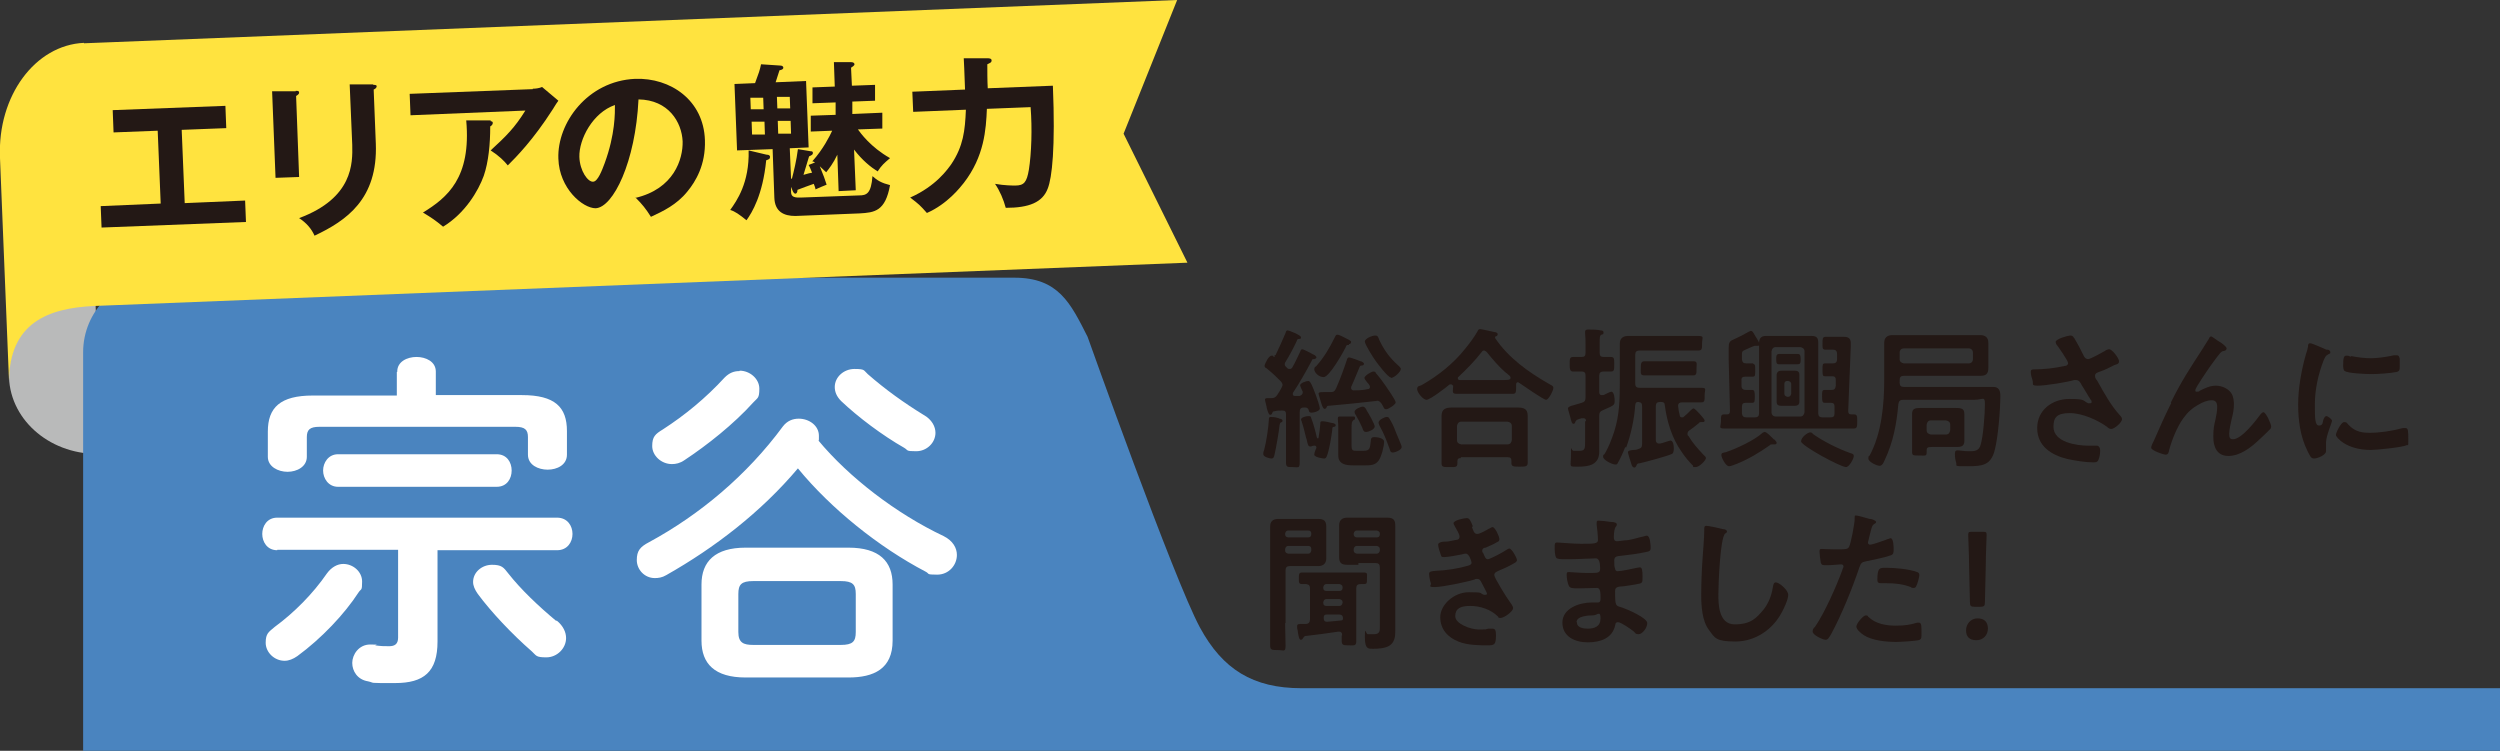 <svg xmlns="http://www.w3.org/2000/svg" id="_&#x30EC;&#x30A4;&#x30E4;&#x30FC;_1" viewBox="0 0 583.4 175.2"><rect x="0" y="0" width="583.4" height="175.2" fill="#333333" stroke="none"/><defs><style>      .st0 {        fill: #2ca3da;      }      .st1 {        fill: #231815;      }      .st2 {        fill: #fff;      }      .st3 {        fill: #4a84bf;      }      .st4 {        fill: #b9baba;      }      .st5 {        fill: #e56a8a;      }      .st6 {        fill: #ffe33f;      }      .st7 {        fill: #e67751;      }      .st8 {        display: none;      }    </style></defs><g class="st8"><rect class="st5" x="-120.3" y="-385.1" width="141.3" height="141.3"></rect><rect class="st5" x="33.8" y="-385.1" width="141.3" height="141.3"></rect><path class="st6" d="M-82-315.1c-.6,0-.8.5-.8,1.1v32.3c0,5.6.4,11,.4,16.6s-1.2,3.6-6.1,3.6-6-.1-6-3.5c0-5.6.4-11.1.4-16.7v-25.9c0-.2-.2-.6-.5-.6s-.4.1-.5.4c-1.7,5.1-4.1,11.9-6.5,16.5-.5,1-1.4,2.5-2.6,2.5-2,0-6-5.8-6-7.9s.2-1.5.7-2.3c5.7-9.7,10.5-23.6,13.1-34.7v-.7c0-1.8-1.2-2.3-2.6-2.4-2,0-4,.2-6,.2s-2.3-1.9-2.3-5.8v-2.2c0-2.4.2-3.6,2.3-3.6s4.7.4,7.4.2c2.4,0,3.1-1,3.4-3.4v-6.1c0-3.5,0-6.9-.5-10v-1.3c0-1.3,1-1.6,2-1.6,1.6,0,8.3.6,10.2.8.8,0,2.6,0,2.6,1.5s-.8,1.2-1.6,1.7c-1.2.8-1.3,3.1-1.3,7.1v7.9c0,2.4,1,3.3,3.4,3.4,2,0,4.7-.2,6.5-.2s2.3,1.7,2.3,4.4.5,1.5,1.4,1.5.6,0,.8-.2c9.9-7.1,19.5-16.3,26.1-26.7.5-.7.8-1.3,1.8-1.3s3.7.8,8.6,2.7c3,1.1,3.6,1.6,3.6,2.4s-.6,1-1.2,1.2c-.2,0-.5.4-.5.7v.6c6.5,7.7,18.6,17.5,27.1,23.2,1.3.8,2.9,1.7,2.9,2.9,0,2.2-3.5,5.4-5.1,6.7-1.3.8-1.7,1.7-1.7,3.1v19.4c0,3.9-2.5,4.4-5.7,4.4s-6-.1-9.1-.1h-31.3c-3,0-6,.1-9,.1s-5.9-.5-5.9-4.4.2-3.6.2-5.7v-8.1c0-6.1,0-7.1-2.5-8.2-2.2-1-4.8-3.5-5.7-5.7-.2-.6-.5-1.1-1.2-1.2h-2.5c-2.2,0-3.2.8-3.4,3.1,0,1,.2,1.3.6,2.2,3.5,5.8,7.7,11.3,12.2,16.2.6.7,1.1,1.3,1.1,2.3s-2.4,9-4.6,9-6.7-8.7-7.8-10.5c0-.2-.4-.5-.7-.5v-.3h0ZM-24.5-266.2h-25.3c-.6,0-1.8,0-1.8,1.7,0,2.5-1,2.7-5.9,2.7s-5.7,0-5.7-2.5.2-5.6.2-8.5v-21.8c0-4,2.6-4.8,6.1-4.8s5.5.2,8.4.2h22.9c2.8,0,5.5-.2,8.3-.2s6.1.7,6.1,4.7v21.9c0,2.9.2,5.7.2,8.5s-1.4,2.5-5.9,2.5-5.5-.1-5.6-2.7c0-1.6-1-1.7-1.8-1.7h-.2,0ZM-23.9-336.1h-26.6c-2.7,0-2.2-1-2.2-2.7s-.4-.7-.8-.7h-.6c-2.3,2.1-4.6,3.9-6.8,5.8-.2.2-.5.5-.5.8,0,.7.5,1,1.1,1.1H-14.2c.6,0,1.2-.4,1.2-1.1s-.2-.6-.5-.8l-6.8-5.4s-.2-.2-.5-.2c-.5,0-.7.4-.8.8,0,1.6-.5,2.3-2.2,2.3h0ZM-40.6-320.5c-.2-2.1-1.3-3.3-3.4-3.3h-10.1c-2,0-3.1,1.2-3.4,3.3v5.9c.2,2.1,1.3,3.1,3.4,3.4h10.1c2-.2,3.1-1.3,3.4-3.4v-5.9ZM-48.8-312.2c-.8,0-1.2-.5-1.6-1.2-.6-1.1-2.5-4.5-3.2-5.6-.2-.4-.6-.8-.6-1.3,0-1.3,4.3-2.9,5.3-2.9,1.6,0,5.4,7,5.4,8,0,1.5-4.1,3-5.3,3ZM-24.8-286.1c1.3-.1,2.2-1,2.3-2.3v-.6c0-1.3-1-2.2-2.3-2.3h-24.8c-1.4,0-2.2,1-2.3,2.3v.6c0,1.3.8,2.3,2.3,2.3h24.8ZM-51.8-276.2c0,1.3.8,2.3,2.3,2.3h24.8c1.3-.1,2.2-1,2.3-2.3v-.7c0-1.5-1-2.3-2.3-2.4h-24.8c-1.4,0-2.3,1-2.3,2.4v.7ZM-46.8-346.4c-.2.4-.4.7-.4,1.2,0,.8.6,1.1,1.3,1.2h16.9c.6,0,1.3-.5,1.3-1.2s-.2-.7-.5-1.1c-2.5-2.5-4.9-5.1-7.2-7.9-.5-.6-1.2-1.1-2-1.1s-1.4.5-2,1.1c-2.4,2.7-4.8,5.2-7.4,7.7h0ZM-33.9-314.6c.2,2.1,1.2,3.1,3.4,3.4h10.1c2-.2,3.2-1.3,3.2-3.4v-5.9c0-2.1-1.2-3.3-3.2-3.3h-10.1c-2.2,0-3.1,1.2-3.4,3.3v5.9ZM-20.5-317.7c-.8.1-1.4,1-2.3,2.5-.5,1-1.6,3.4-2.6,3.4s-5.6-1.6-5.6-3.1.4-.7.6-1.1c1-1.6,1.7-3,2.5-4.7.7-1.6,1-2.2,1.7-2.2,1.1,0,7.2,3,7.2,4.2s-1.1.8-1.4,1h-.1Z"></path><path class="st6" d="M95.1-284.8c2.4,0,3.4-1.1,3.4-3.4v-68c0-3.1-.2-6.4-.5-9.1v-1.2c0-1.5,1.1-1.7,2.3-1.7s9.8.8,11.5,1.1c1,0,2.2.4,2.2,1.6s-.6,1.1-1.6,1.8c-1.2,1-1.3,3.4-1.3,6.9v68.6c0,2.3,1,3.4,3.4,3.4h20.6c2.4,0,3.4-1.1,3.4-3.4v-47c0-3,0-6.2-.4-8.5-.1-.4-.1-.8-.1-1.2,0-1.5,1-1.7,2.2-1.7s9.8.8,11.3,1.1c.8,0,2,.4,2,1.6s-.5,1.1-1.4,1.8c-1.2,1-1.3,3.5-1.3,7.1v49.3c0,5.8.2,11.5.2,17.2s-1.2,4.1-6.3,4.1-6.4-.1-6.4-4.2v-1.2c0-2.3-1.1-3.3-3.4-3.3h-60c-2.2,0-3.2,1-3.2,3.3,0,4.7-.4,5.1-6.5,5.1s-6.6-.2-6.6-4c0-5.6.4-11.3.4-16.8v-49.3c0-3.1-.2-6.4-.5-9.1v-1.2c0-1.5,1.1-1.7,2.3-1.7s9.8.8,11.4,1.1c1,0,2.2.4,2.2,1.6s-.7,1.1-1.6,1.8c-1.2,1-1.3,3.7-1.3,7.6v46.5c0,2.3,1,3.4,3.4,3.4h20.7-.5Z"></path></g><g class="st8"><path class="st1" d="M211.5-311.1c0-.4-.2-.9-.8-.9s-.4,0-.4,0c-1.4.4-1.6.5-1.9,1.2,0,.3-.3.5-.5.5-.4,0-.6-.6-1-2.1-.2-.6-.6-2.1-.6-2.5s.6-.6,1.1-.7c.9-.2,2.2-.6,3.1-.9.9-.3,1.1-.7,1.1-1.6v-6.3c0-.8-.3-1.3-1.2-1.3h-2.5c-.8,0-1-.6-1-2.1s0-2.1,1-2.1h2.5c.9,0,1.2-.4,1.2-1.3v-2.3c0-1.2,0-2.2-.1-3.4v-.5c0-.5.4-.6.8-.6s3,.2,3.6.2,1,0,1,.6-.3.5-.6.7c-.4.3-.5,1-.5,2.5v2.9c0,.8.3,1.2,1.2,1.3h2.1c1,0,1,.5,1,2.1s0,2.1-1,2.1h-2.1c-.8,0-1.2.4-1.2,1.3v4.7c0,.2,0,.9.7.9s.3,0,.4-.1c.4-.2,2-1,2.3-1,.9,0,1,2,1,2.6,0,1.4-.2,1.4-3.4,2.8-.9.4-1.1.8-1.1,1.7v10.5c0,3.8-2.9,4.5-6,4.5s-2.3.2-2.3-3.3,0-1.3.8-1.3h1.7c1.7,0,1.6-.7,1.6-2.7v-6.1h0ZM223.1-303.6c-.5,1.3-1.5,3.7-2.3,4.9-.1.3-.3.4-.6.4-1.1,0-3.6-1.3-3.6-2.2s.2-.5.4-.8c1.3-2,2.2-4.4,2.9-6.7,1.5-4.8,1.7-9.4,1.7-14.4v-11.5c0-1.4.8-2.2,2.4-2.2h20.6c1.8,0,1.1.4,1.1,2.2s0,2.1-1.1,2.1h-17.3c-.9,0-1.3.4-1.3,1.3v8.4c0,.8.4,1.3,1.3,1.3h13c1.7,0,3.4-.1,5.1-.1s1.1.5,1.1,2.2,0,2.1-1.1,2.1h-5.6c-.6,0-1.2.3-1.2,1v.2c.1.9.3,1.8.5,2.8,0,.3.3.5.7.5s.4,0,.6-.2c.8-.7,1.4-1.3,2.2-2,.2-.1.4-.4.6-.4.5,0,3.3,3.1,3.3,3.6s-.2.4-.5.4h-.7c-.2,0-.4.1-.5.2-.8.7-2,1.6-2.8,2.2-.4.3-.7.5-.7,1s0,.4.2.7c1.2,2.1,2.8,3.8,4.5,5.6.3.3.7.6.7,1.1s-1.9,2.7-3.1,2.7-.6-.2-.8-.4c-1.1-1.1-2.5-2.8-3.4-4.2-2.7-4-4.3-8.8-4.9-13.6,0-.8-.4-1-1.1-1h-.2c-.8,0-1.3.4-1.3,1.3v10c0,.5.2,1,.8,1s.2,0,.4,0c.4,0,2.8-.9,3-.9.9,0,1,1.6,1,2.2s0,1.5-.5,1.8c-1.1.6-7.8,2.4-9.5,2.8-.7.2-.9.3-1,.6-.2.4-.4.7-.7.7-.5,0-.7-.5-.8-1-.1-.4-1.1-3.1-1.1-3.4,0-.5.4-.6,1.5-.8.4,0,.9-.2,1.6-.3.9-.3,1.2-.6,1.2-1.5v-11.1c0-.8-.3-1.2-1.2-1.3-.6,0-.8.3-.9.8-.3,4.1-1.2,8.8-2.6,12.6v-.7h0ZM232.9-324.6h-4.2c-1.4,0-1.1-.6-1.1-2s0-2.1,1.1-2.1h14.3c1.4,0,1.1.6,1.1,2.1s0,2-1.1,2h-10.1Z"></path><path class="st1" d="M260.4-328c.8,0,.8.4.8,1.9s0,1.8-.8,1.8h-2.1c-.8,0-1.2.3-1.2,1.2v1.6c0,.8.4,1.1,1.3,1.2h1.9c.6,0,.8.4.8,1.9s0,1.8-.8,1.8h-1.8c-.8,0-1.1.3-1.2,1.1v2.1c.1.8.5,1.2,1.3,1.2h2.5c.8,0,1.3-.4,1.3-1.2v-20.8c0-1.2.4-2,1.9-2h13.6c1.5,0,1.9.6,1.9,2.1v20.7c0,.9.4,1.2,1.3,1.2h2.3c.8,0,1.3-.3,1.3-1.2v-2c0-.8-.3-1.1-1.1-1.1h-1.9c-.6,0-.8-.4-.8-1.8s0-1.8.8-1.8h2.1c.8,0,1.2-.4,1.2-1.2v-1.6c0-.8-.3-1.1-1.1-1.2h-2.2c-.8,0-.8-.4-.8-1.8s0-1.8.8-1.8h2.3c.9,0,1.2-.4,1.3-1.2v-1.3c0-.9-.2-1.5-1.3-1.5h-2.2c-1,0-.9-.6-.9-1.8s0-1.8.9-1.8h5.4c1.4,0,2.2.4,2.2,1.9s0,.5,0,.8l-.7,19.1c0,.7.3,1,1,1h.6c1.1,0,1,.4,1,2.1s0,2.1-1,2.1h-38c-1.8,0-1-.5-1-2.1s0-2.1,1-2.1h.7c.7,0,.9-.3.9-1l-.4-15.3v-3.2c0-1.8.3-2.1,1.5-2.6,1.7-.8,2.9-1.3,4.5-2.3.2,0,.4-.2.7-.2s.6.4,1.3,1.5c0,0,.1.2.2.4.4.6,1.1,1.7,1.1,2s-.2.5-.4.5h-.9c-.3,0-2.8,1.2-3.3,1.4-.5.3-.5.6-.5,1.2v1.5c.1.8.4,1.1,1.2,1.2h2.2l-.7-.4v-.2h0ZM266.9-305.7c.3.2.8.7.8,1s-.1.4-.5.4-.1,0-.2,0h-.4c-.3,0-.6.1-.8.3-3,2.1-6.2,4.1-9.6,5.4-.6.2-1.8.8-2.4.8-1,0-2.3-2.5-2.3-3.3s.5-.6,1.4-.8c3-1,8.4-3.5,10.7-5.7.1-.1.4-.3.6-.3.4,0,1.4.9,2.1,1.7s.5.5.7.6h-.1ZM267.3-332.8c-.8,0-1.2.4-1.3,1.3v18c0,.8.5,1.2,1.3,1.2h7.2c.8,0,1.2-.4,1.3-1.2v-18c0-.8-.4-1.2-1.3-1.3h-7.2ZM270.3-327.8h-2c-.7,0-.8-.6-.8-1.6s0-1.6.9-1.6h5.4c.7,0,.9.5.9,1.6s0,1.6-.9,1.6h-3.5ZM274.3-318.5v1.8c0,.9-.6,1.2-1.4,1.2h-3.9c-.8,0-1.4-.2-1.4-1.2v-8c0-.9.6-1.2,1.4-1.2h3.9c.8,0,1.4.3,1.4,1.2v6.2h0ZM269.9-319.2c0,.5.4.8.8.9h.3c.5,0,.8-.4.9-.9v-2.9c0-.5-.4-.8-.9-.9h-.3c-.5,0-.8.3-.8.9v2.9ZM278.3-307.3c3.1,2.2,7.3,4.3,10.9,5.5.9.3,1.2.4,1.2.8,0,.9-1.4,3.3-2.3,3.3-1.7,0-13.3-6.3-13.3-7.6s2-2.6,2.6-2.6.7.3.9.5h0Z"></path><path class="st1" d="M304.9-317.3c-.9,0-1.3.4-1.3,1.3-.5,5.9-1.6,11.3-4.1,16.6-.4.9-.8,1.6-1.5,1.6s-3.3-1.1-3.3-2.1.2-.6.4-.8c3.5-6.6,4.2-15,4.2-22.3v-10.9c0-1.4.7-2.3,2.4-2.3h25.9c1.3,0,2.5.4,2.5,2.2v7.6c0,1.8-.8,2.3-2.5,2.3h-22.5c-.8,0-1.2.4-1.2,1.3v.8c0,.8.4,1.3,1.2,1.3h26.4c1.3,0,2.1.9,2.1,2.5,0,4.2-.6,12.1-1.6,16-1.2,4.6-3.7,4.7-7.9,4.7s-3.2-.2-3.4-1c-.3-.8-.4-1.7-.4-2.5s0-1.3.8-1.3,1.9.3,3.3.3,2.9,0,3.4-1.8c.8-2.4,1.2-9.2,1.2-11.8s-.4-1.3-3.2-1.3h-20.8v-.4h-.1ZM324.1-328.1c.8,0,1.2-.4,1.2-1.3v-1.9c0-.8-.4-1.2-1.2-1.2h-19.1c-.8,0-1.2.4-1.2,1.2v1.9c0,.8.4,1.2,1.2,1.3h19.1ZM322.8-307.5v2.2c0,1.4-.7,1.8-2.1,1.8h-7.4c-1.6,0-1.7.3-1.7,1.5s-.3,1.1-2.1,1.1-2.1,0-2.1-1.1v-11c0-1.5.7-1.8,2.5-1.8h10.4c1.8,0,2.5.3,2.5,1.8v5.6h0ZM311.8-308.4c0,.8.5,1.2,1.3,1.3h4.4c.8,0,1.2-.4,1.3-1.3v-1.7c0-.8-.5-1.2-1.3-1.3h-4.4c-.8,0-1.2.5-1.3,1.3v1.7Z"></path><path class="st1" d="M355.3-335.5c1,1.7,1.8,3.4,2.8,5.2.3.5.6.9,1.2.9s4-1.9,4.9-2.4c.3-.2.8-.5,1.2-.5.9,0,2.9,2.7,2.9,3.5s-.8.8-1.3,1.2c-1.6.8-2.5,1.3-4.1,1.9-.6.2-1.5.4-1.5,1.2s.4,1.2.8,1.7c1.9,3.4,3.9,7,6.5,9.8.3.3.7.8.7,1.3,0,1-2.2,3-3.2,3s-1.2-.6-1.7-.9c-2.2-1.5-6.7-3.8-10.6-3.8s-4.8,1.4-4.8,4c0,4.6,6.8,5.5,10.3,5.5s1.9,0,2.5,0c.9,0,1,.6,1,1.4s-.1,1.9-.4,2.7c-.2.6-.6.8-1.5.8-2.3,0-5.4-.4-7.7-1-4.6-1.2-8.8-3.8-8.8-9.1s4.4-8.5,9.4-8.5,3.8.5,5.6,1.3c.1,0,.3.1.5.1s.5-.1.5-.4-.2-.5-.3-.7c-1-1.5-1.7-2.7-2.6-4.3-.4-.7-.7-1.6-1.7-1.6s-.4,0-.6.1c-2.2.6-8.4,1.7-10.6,1.7s-1.2-.4-1.6-1.6c-.2-.7-.5-1.6-.5-2.4s.5-.8,1.1-.8c2.9,0,6.2-.4,8.9-1,.5,0,1.1-.3,1.1-.9s-2.8-4.7-3.3-5.4c-.1-.2-.3-.4-.3-.7,0-.9,3.7-1.8,4.3-1.8s.9.3,1.1.8l-.2-.3h0Z"></path><path class="st1" d="M383.7-316.6c3.3-6.6,5.4-9.7,9.3-15.8.7-1.1,1.3-2,1.8-3.1,0-.2.4-.7.7-.7s2.1,1.3,2.5,1.7c.4.3,2.1,1.4,2.1,1.9s-.4.7-.8.7-.8.2-1.2.6c-.9,1-2.1,2.6-2.8,3.7-.6.8-4.5,6.5-4.5,7.1s.2.4.4.4.6-.2.8-.3c1.5-.8,3-1.5,4.7-1.5s4,.9,4.7,2.6c.4.8.5,1.9.5,2.8,0,1.5-.3,2.9-.6,4.3-.3,1.2-.7,3.2-.7,4.4s.3,1.7,1.2,1.7c2.5,0,6.7-5.4,8.1-7.4.2-.3.5-.6.9-.6.8,0,2.3,3.5,2.3,4.2s-.3.7-.5,1c-1,1-2.1,2.1-3.1,3-2.5,2.2-5.5,4.7-9,4.7s-4.5-2.7-4.5-5.5.3-3.5.6-5.2c.2-1.2.5-2.4.5-3.6s-.4-2.1-1.7-2.1-2.8.6-3.8,1.3c-1.9,1-3.3,2.3-4.6,4.1-1.8,2.4-3.4,6.5-4.1,9.4-.1.6-.2,1.4-1,1.4s-4.3-1.3-4.3-2.1.8-1.9.8-2c1.7-3.8,3.3-7.5,5.1-11.2h.2Z"></path><path class="st1" d="M429.7-332.1c.4,0,.9.3.9.8s-.2.3-.6.6c-.8.4-.9.8-1.4,1.9-1.6,4-2.5,8.4-2.5,12.7s.2,6.3,1.2,6.3,1-1.3,1.2-1.7c.3-.6.5-1.1.9-1.1s1.6.9,1.6,1.4-1.8,4.5-1.8,6.5,0,1.5.2,1.9v.7c0,1.1-2.5,2.2-3.5,2.2s-1.3-1-1.9-2.2c-2.1-4.2-2.7-9-2.7-13.7s.9-9.8,2.3-14.8c.2-.8.4-1.5.6-2.2,0-.4.2-1,.7-1s4.1,1.6,4.7,1.9v-.2h0ZM435.2-310.8c1.9,2.4,3.8,3.1,6.8,3.1s6.6-.5,9.8-1.4c.2,0,.7-.2.9-.2.7,0,.8,1.1.8,3.3s0,1.3-.5,1.7c-1.3.7-8.8,1.3-10.6,1.3-7.2,0-10.2-3.8-10.2-4.5s1.6-3.8,2.4-3.8.4.2.6.4h0ZM436.8-330.3c1.8.4,4,.7,5.9.7s4.6-.4,6.8-.9h.8c.6,0,.8.5.9,1.1,0,.8.2,1.6.2,2.4s0,1.3-.9,1.5c-1.8.4-5.6.6-7.5.6s-6.9-.3-7.8-.9c-.5-.3-.4-1.3-.4-1.7,0-2.1.2-2.8.9-2.8s.8,0,1.2.2h0v-.2h-.1Z"></path><path class="st1" d="M212.3-251.6c0,2.2.1,4.4.1,6.6s-.5,1.4-2.3,1.4-2.3,0-2.3-1.4v-35c0-1.4.7-2.3,2.4-2.3h11.7c1.7,0,2.4.5,2.4,2.2v9.2c0,1.4-.7,2.2-2.4,2.2h-8.4c-.9,0-1.3.4-1.3,1.3v15.9h.1ZM213.1-278.9c-.5,0-.8.4-.9.9v.3c0,.5.4.9.9.9h5.9c.5,0,.8-.3.8-.9v-.3c0-.5-.3-.9-.8-.9h-5.9ZM212.3-272.9c0,.5.4.8.9.8h5.9c.5,0,.8-.4.8-.8v-.4c0-.5-.3-.9-.8-.9h-5.9c-.5,0-.8.4-.9.9v.4ZM229.1-248.1c0-.6-.3-1-.9-1s-.1,0-.2,0c-3.2.4-6.3.8-9.5,1.3-.5,0-.6.2-.9.6-.1.2-.4.4-.6.4-.5,0-.6-.6-.9-2.1,0-.4-.2-.8-.3-1.3v-.7c0-.6.4-.6,1.7-.6h.9c.9,0,1.2-.4,1.2-1.3v-9.1c0-.8-.3-1.2-1.2-1.2h-1.1c-1.1,0-1.1-.4-1.1-1.7s0-1.7,1.1-1.7h18.1c1.3,0,1.1.4,1.1,1.7s0,1.7-1.1,1.7-.6,0-.9,0c-.9,0-1.2.4-1.2,1.2v15.6c0,1.5-.6,1.2-2.1,1.2s-2.1,0-2.1-1.3v-1.7h0ZM224.4-263.2c-.5,0-.8.4-.9.9v.2c0,.5.3.9.9.9h3.9c.5,0,.8-.3.8-.9v-.2c0-.5-.4-.8-.8-.9h-3.9ZM224.4-258.7c-.5,0-.8.4-.9.9v.3c0,.5.3.8.9.8h3.9c.5,0,.8-.4.8-.8v-.3c0-.5-.4-.8-.8-.9h-3.9ZM224.6-254.1c-.8,0-1.1.3-1.1,1.1h0c0,.8.3,1.1,1,1.1,1.3-.1,2.6-.2,4-.4.4,0,.6-.2.7-.7,0-.9-.4-1.2-1.3-1.2h-3.3,0ZM233.9-268.7h-3.4c-1.7,0-2.4-.5-2.4-2.2v-9.2c0-1.4.7-2.2,2.4-2.2h11.7c1.7,0,2.4.5,2.4,2.3v31.4c0,1.3-.1,3.2-1.7,4.1-1.2.7-3.3.8-4.7.8s-2.5.3-2.5-3.3.2-.9.9-.9h1.8c1.9,0,1.8-1.1,1.8-2.3v-17.5c0-.9-.4-1.3-1.3-1.3h-5v.3h0ZM233.4-278.9c-.5,0-.8.4-.9.9v.3c0,.5.4.9.9.9h6c.5,0,.8-.3.8-.9v-.3c0-.5-.4-.8-.8-.9h-6ZM232.5-272.9c0,.5.4.8.9.8h6c.5,0,.8-.4.8-.8v-.4c0-.5-.4-.8-.8-.9h-6c-.5,0-.8.4-.9.9v.4Z"></path><path class="st1" d="M267.4-280c.4,1,.6,2,1.5,2s2.8-1.2,3.4-1.5c.3-.1.8-.4,1.1-.4.8,0,2,2.7,2,3.5s-.5.8-.9,1.1c-1,.6-2.1,1-3.2,1.5-.4.2-1,.3-1,.9s.1.5.2.7c.5,1.3.8,1.8,1.3,1.8.9,0,4.4-2,5.3-2.6.3-.2.8-.5,1.1-.5.8,0,2.3,2.8,2.3,3.4s-1,1.1-1.9,1.6c-1.2.6-2.4,1.1-3.6,1.6-.5.2-1.3.4-1.3,1.2s3.7,6.7,4.5,7.8c.4.5,1.1,1.3,1.1,1.9,0,1-2.6,2.9-3.6,2.9s-.5-.1-.7-.4c-2.1-2.1-5.3-3.2-8.2-3.2s-4.4.7-4.4,3,4.6,3.9,7,3.9,1.8,0,2.7-.2h1.3c.9,0,1.1.8,1.1,2.1,0,2.8-.4,2.9-2.5,2.9s-5.9,0-8.6-1.2c-3.1-1.2-5.4-3.7-5.4-7.2s4-7.3,8.5-7.3,2.9.3,4.4.8h.4c.2,0,.4-.2.4-.4s-1.4-2.8-1.7-3.3c-.3-.5-.5-1.1-1.2-1.1s-.4,0-.6.1c-2.3.7-9.6,2.2-11.9,2.2s-.9-.4-1.2-1.1c-.2-.7-.5-2-.5-2.7s.8-.8,2-.8c3.2-.2,6.4-.7,9.5-1.5.4-.1,1-.4,1-.9s-.8-2.6-1.7-2.6-1.1.2-1.4.3c-1.1.2-4,.8-5.1.8s-.8-.3-1-.8c-.3-.6-.8-2.2-.8-2.9s1.2-.9,1.8-.9c1.5,0,2.1-.2,3.4-.4.6,0,1.2-.3,1.2-1s-1-2.3-1.3-2.7c-.2-.3-.5-.9-.5-1.2,0-.9,3.1-1.6,3.9-1.6s1.2.7,1.8,2.4h0Z"></path><path class="st1" d="M308.2-281.4c1.2.1,1.8.2,1.8.7,0,.9-.8,0-.9,3.7,0,.6.1,1.3.9,1.3s1.9-.3,2.2-.3c1.4-.2,3.5-.7,4.9-1,.4,0,1.3-.4,1.7-.4,1,0,1.1,2.9,1.1,3.7s-.4,1-1.3,1.2c-2.3.5-5.1.9-7.5,1.2-.9.1-2,0-2,1.3s0,1.8.2,2.4c0,.3.2.7.7.7,1.1,0,4.6-.8,5.7-1.1.3,0,.6-.2.9-.2.6,0,.8,1,.8,2.7s0,1.9-.9,2.1c-1.2.3-3.3.6-4.6.8-1.7.2-2.6.2-2.6,1.4,0,4.6.2,4.3,2.1,4.9,1.5.5,7.4,3,7.4,4.6s-1.5,3.3-2.5,3.3-1-.4-1.4-.7c-.8-.6-3.8-2.7-4.6-2.7s-.8.7-.9,1c-.9,3.8-4.5,5-8.1,5s-7.5-1.7-7.5-5.8,4.9-5.9,8.6-5.9,1.6,0,1.8,0c.8,0,.8-.8.8-1.3,0-1.4,0-3.1-1-3.1s-3.4.2-5.4.2-2.7,0-3-.8c-.4-.8-.6-2.3-.6-3.1s.1-.9.8-.9,3,.2,4.7.2h2c1.7,0,2.3-.1,2.3-1.1s0-3.1-1.2-3.1-5.1.2-7.6.2h-1.3c-1.2,0-2.3,0-2.6-.4-.4-.7-.5-2.5-.5-3.3s0-1.3.8-1.3,4.7.4,6.9.4c3.9,0,5,0,5-1.1s-.3-3.7-.4-4.5v-.7c0-.4.3-.5.7-.5.7,0,2.8.3,3.6.4h0ZM298.3-251.7c0,1.5,2,1.8,3.2,1.8,2.1,0,3.8-.6,3.8-3s-1.1-.8-2.1-.8-4.9.1-4.9,2.1h0Z"></path><path class="st1" d="M341.4-279.3c.3,0,.9.2.9.6s-.3.4-.5.7c-1.6,1.2-2,15.3-2,17.9s0,8.9,4.7,8.9,6.4-1.9,8.4-4.3c1.5-1.9,2.4-4.2,2.7-6.6.1-.7.2-1.5.9-1.5,1,0,3.7,2.3,3.7,3.6s-1.2,4.1-1.8,5.2c-2.7,5-7.8,8.5-13.6,8.5s-6-1.1-7.9-3.4c-2-2.7-2.2-7-2.2-10.3s.1-7.1.4-10.6c.1-2.1.5-6.3.5-8.2v-.5c0-.7,0-1.1.7-1.1s4.2.8,5,1.1h0Z"></path><path class="st1" d="M384.7-282.3c.4.1,1.7.4,1.7.9s-.3.4-.4.4c-.7.4-.7.6-1,1.6-.1.5-1.1,3.8-1.1,4,0,.4.3.7.7.7.8,0,4.3-1.3,5.2-1.7.3-.1.6-.2.9-.2.9,0,.9,2.7.9,3.4s0,1.4-.8,1.6c-2.2.7-5,1.3-7.3,1.7-1.3.3-1.4.5-1.8,1.7-2,6-5.3,14.2-8.3,19.7-.6,1.1-.9,1.7-1.6,1.7s-3.8-1.4-3.8-2.4.5-1.1.8-1.5c2.8-4,6.2-11.8,7.9-16.5,0-.3.4-.9.4-1.2s-.4-.7-.8-.7-2.6.2-4,.2-1.6,0-1.9-.8c-.2-.6-.4-2.6-.4-3.3s.1-.8.7-.8,2.3.2,4.2.2c2.9,0,3.5,0,3.9-.7.5-.9,1.6-6.8,1.7-8.1,0-.7,0-1.1.5-1.1s3.4.9,3.9,1.1h-.2ZM384-253.5c2,2.2,5.4,2.6,8.1,2.6s4.2-.2,6.3-.9h.4c.8,0,.8,1,.8,2.8s0,1.9-.5,2.2c-.8.4-5.9.6-7,.6-2.9,0-7.1-.4-9.6-2-.7-.5-2.2-1.6-2.2-2.5s2.1-3.3,2.8-3.3.6.4.8.6h.1ZM389.5-267.9c2.4,0,6.7.4,9,1.3.4.1.6.4.6.9s-.5,2.5-.9,3.1c-.2.4-.4.6-.8.6s-.6,0-.9-.2c-2.2-.9-4.7-1.1-7.1-1.1s-1.1,0-1.7,0c-.9,0-1.1-.2-1.1-1,0-3.8.8-3.6,2.9-3.6h0Z"></path><path class="st1" d="M419.2-250c0,1.8-1.2,3.4-3.4,3.4s-3-1.2-3-2.9,1.2-3.5,3.3-3.5,3.1,1.3,3.1,3h0ZM415.3-256.4c-1.1,0-1.3-.2-1.4-1.3l-.3-11c0-2.9-.3-7.9-.3-8.8s.3-.9,1.3-.9h2.9c1,0,1.3.2,1.3.9s-.2,5.9-.3,9.1l-.3,10.7c0,1.1-.3,1.3-1.4,1.3h-1.5Z"></path></g><g class="st8"><rect class="st0" x="-120.3" y="-384.9" width="141.3" height="141.3"></rect><rect class="st0" x="33.8" y="-384.9" width="141.3" height="141.3"></rect><path class="st6" d="M-48.5-279.6c0,2.3,1,3.3,3.4,3.3h25.8c4.8,0,9.7-.2,14.5-.2s2.6,1.5,2.6,5.7,0,5.7-2.6,5.7c-4.8,0-9.7-.2-14.5-.2h-71c-4.9,0-9.7.2-14.6.2s-2.6-1.5-2.6-5.7,0-5.7,2.6-5.7c4.9,0,9.7.2,14.6.2h25.8c2.4,0,3.4-1,3.4-3.3v-13.4c0-2.4-1-3.4-3.4-3.4h-15.2c-4.6,0-9,.2-13.5.2s-2.8-1.3-2.8-5.4,0-5.6,2.8-5.6c4.6,0,9,.2,13.5.2H-29.9c4.4,0,9-.2,13.4-.2s2.8,1.5,2.8,5.4,0,5.6-2.8,5.6c-4.6,0-9-.2-13.4-.2h-15.2c-2.4,0-3.4,1-3.4,3.4v13.4ZM-48.2-360.7c.2,2.4,1.1,3.3,3.4,3.3h19.9c4.4,0,8.9-.2,13.3-.2s6.8.8,6.8,5v13c0,2.8-2,2.7-6,2.7s-6.3,0-6.3-2.5v-3.6c0-2.3-1.1-3.3-3.2-3.3h-14.3c-2.3,0-3.4,1.1-3.4,3.4v12.2c0,4.1,1.7,4.4,5.3,4.4h7.8c3.8,0,4.8-1.3,5.6-5.6.4-1.9.6-2.9,2.5-2.9s9,1.1,9,4.2-2.2,8.5-3.8,11c-2.9,4.4-6.3,4.2-10.9,4.2h-14.6c-7.8,0-12.9-.6-12.9-9.1s0-3.4,0-5.1v-13.4c0-2.3-1.1-3.4-3.4-3.4h-12.1c-.5,0-.7.2-.7.6s.2.5.4.5l1.9.7c2.5,1,4.4,1.6,4.4,3s-1.2,1.3-1.9,1.6c-1.4.5-1.7,1.1-2.3,2.4-3.1,7.4-9.2,13.8-15.8,18.3-3.5,2.4-8.9,5.7-12.7,7.1-1.7.6-5.6,2.3-7.1,2.3-2.6,0-5.9-5.4-5.9-8.5s1.2-1.9,3.8-2.8c10.2-3.3,23.1-11.5,26.5-22.1,0-.4.2-.7.2-1,0-1.6-1.2-2.1-2.5-2.2h-12.2c-2.4,0-3.4,1.1-3.4,3.4v.4c0,1.7.2,3.6.2,5.3,0,2.8-2,2.7-6.1,2.7s-6.2,0-6.2-2.8.2-3.5.2-5.2v-9.8c0-4.4,3.2-5.1,8.9-5.1s6.9.2,11.3.2h19.8c2.3,0,3.2-1,3.4-3.3,0-2.1-.2-4.5-.5-6.5v-1.2c0-1.7,1.2-1.9,2.5-1.9s7.4.5,9.5.7c2.3.2,4.4.2,4.4,1.9s-.7,1.3-1.4,1.8c-1.3,1-1.4,2.7-1.4,4.2v1h.2-.2Z"></path><path class="st6" d="M90-320.1h3.4c4,0,8.3-.4,11.6-.4s2.5,1.5,2.5,6.1,0,5.9-2.5,5.9-7.4-.4-11.6-.4h-4c-1.2.1-2.5.4-2.5,1.8s.2,1.3.6,2.1c4.9,9.2,11.5,17.8,19,24.9.7.7,1.7,1.6,1.7,2.7,0,2.2-5.5,7.6-7.7,7.6s-4.4-3.3-5.5-4.5c-4.2-4.7-7.7-10-10.7-15.6-.2-.5-.6-.8-1.2-.8s-1.1.5-1.4,1.1c-4.8,11-11.9,18.8-21.4,25.8-1.1.7-2.8,1.9-4,1.9-2.2,0-7.1-6.3-7.1-8.4s1.9-2.4,3.8-3.7c11-7.6,18.8-18.2,20.8-31.7,0-2.2-.8-2.9-3-3.1h-5.4c-4.1,0-8.4.4-11.6.4s-2.5-1.7-2.5-5.9,0-6.1,2.5-6.1,7.7.4,11.6.4h6.2c2.2,0,3.4-1,3.4-3.1v-12.2c0-2.5-.8-3.4-3.4-3.4s-3,.5-4.2,2.4c-1.2,2.5-6.8,13.2-9.5,13.2s-8-3.5-8-5.7,1.4-2.8,1.9-3.5c7.4-10.9,13.2-23.5,16.2-36.4,0-.7.4-1.7,1.4-1.7s5,1.1,6.1,1.3c1,.2,1.8.5,2.6.7,2.9.7,4.1,1,4.1,2.2s-1.2,1.6-1.9,1.9c-1.8.6-1.9,1.1-3,4.1-.5,1.6-1.2,3.8-2.4,7v1c0,1.6,1.1,1.9,2.4,2.1h12.9c3.8,0,7.8-.2,11.3-.2s2.8,1.3,2.8,6.1,0,5.8-2.8,5.8-7.4-.4-11.3-.2c-2.4,0-3.2,1-3.5,3.3v12.3c.2,2.2,1.1,3.1,3.2,3.1l.3-.2h-.2ZM126.5-275.6c-2.2,0-3.1,1-3.2,3.3v4.1c0,3.3-1.4,3.1-6.2,3.1s-6.5.1-6.5-3c0-4.8.4-9.6.4-14.4v-55.4c0-3.6-.2-7.4-.2-11.1s2.5-6.2,7.1-6.2h29.5c4.4,0,7.1,1.1,7.1,6.2s-.1,7.4-.1,11.1v54.2c0,4.7.2,9.4.2,14.3s-1.6,3.1-6.2,3.1-6.1.1-6.1-3.1.1-1.9.1-2.9c-.1-2.3-1.1-3.3-3.2-3.3h-12.8,0ZM139.2-287.2c2-.2,3.2-1.3,3.2-3.4v-49.1c0-2.1-1.2-3.1-3.2-3.4h-12.7c-2.2.2-3.4,1.3-3.4,3.4v49.1c0,2.1,1.2,3.1,3.4,3.4h12.7Z"></path></g><g class="st8"><rect class="st7" x="-120.3" y="-385" width="141.3" height="141.3"></rect><rect class="st7" x="33.8" y="-385" width="141.3" height="141.3"></rect><path class="st6" d="M-50.1-336.3c0,2.3,1,3.1,3.4,3.4h19.9c4.8,0,9.6-.4,14.4-.4s3,1.6,3,6.3,0,6.5-3,6.5c-4.8,0-9.6-.2-14.4-.2h-19.9c-2.4,0-3.4,1-3.4,3.4v35.2c0,2.3,1,3.4,3.4,3.4h26.1c5,0,10.1-.4,15.1-.4s3.1,1.5,3.1,6.2,0,6.7-3.1,6.7c-5,0-10.1-.4-15.1-.4h-68.2c-5,0-10.1.4-15.1.4s-3-1.7-3-6.4,0-6.4,3-6.4c5,0,10.1.4,15.1.4h21.9c2.4,0,3.4-1.1,3.4-3.4v-75.4c0-3.4-.2-6.9-.5-9.6v-1.2c0-1.5,1.1-1.7,2.3-1.7s9.6.7,11.6,1c1,0,3,.2,3,1.7s-.5,1.1-1.4,1.8c-1.3,1-1.4,3.5-1.4,7.4v21.8h-.2Z"></path><path class="st6" d="M77.7-329.3c0,24-.7,41.4-13.3,62.6-1.7,2.9-2.4,4-4.1,4s-9.2-3.4-9.2-6.3.5-1.5,1-2.1c12.6-17.4,13.5-37.5,13.5-58.3v-25.4c0-2.9,0-5.9-.4-8.7v-1.2c0-1.5,1.1-1.8,2.3-1.8,2.2,0,9.5.5,11.5.8.8,0,1.9.4,1.9,1.5s-.7,1.1-1.6,1.6c-1.6,1.1-1.7,2.1-1.7,7.3v26.1h0ZM99.7-346.8c0-3.4,0-7-.5-10.2v-1.2c0-1.5,1-1.6,2.2-1.6s9.8.5,11.3.6c.8,0,2,.4,2,1.6s-.6,1-1.4,1.7c-1.4,1.1-1.3,3.3-1.3,7.3v55.6c0,5.4.2,10.9.2,16.3s-1.3,4.1-6.3,4.1-6.5,0-6.5-4,.4-11,.4-16.5v-53.7h0ZM135.4-356.3c0-3,0-6.2-.4-8.8-.1-.4-.1-.8-.1-1.2,0-1.5,1.1-1.6,2.2-1.6,2,0,8.3.4,10.5.5,1.1,0,3.1,0,3.1,1.6s-.7,1.2-1.4,1.7c-1.3,1-1.4,3.5-1.4,7.6v72.3c0,6.3.2,12.6.2,18.9s-1.3,3.9-6.5,3.9-6.5-.1-6.5-3.9c0-6.3.2-12.6.2-18.9v-72h0Z"></path></g><g><path class="st4" d="M2.1,88.1c.4,10.3,10.1,18.3,21.6,17.8l-1.5-37.3c-11.5.5-20.5,9.2-20.1,19.5Z"></path><g><path class="st1" d="M297.3,83c.2,0,.2,0,.4-.2.8-1.7,1.6-3.4,2.3-5.1.1-.4.2-.6.5-.6s3.1,1.1,3.1,1.6-.2.3-.4.4c-.3,0-.5,0-.6.5-.8,1.7-1.7,3.4-2.7,5,0,0-.1.2-.1.4s.1.4.2.5.2.2.4.4c.2.2.3.2.6.2s.5-.2.6-.4c.7-1.2,1.2-2.4,1.8-3.6.1-.3.2-.6.5-.6s1.1.5,1.8.8c.3.2.6.3.7.4.2,0,.8.4.8.7s-.3.3-.5.4c-.4,0-.5,0-.6.4-1.4,2.6-2.8,5.1-4.4,7.5v.3c0,.3.2.4.5.4h1.1c.4-.2.7-.4.7-.8s0-.2-.1-.4c-.1-.2-.5-1.1-.5-1.3,0-.5,1.4-1,1.9-1s.9,1,1.8,3.4c.2.5.9,2.6.9,3,0,.6-1.3,1-1.9,1s-.6-.2-.7-.6-.4-.6-.8-.6h-.4c-.7,0-.9.4-.9,1.1v11.6c0,1.6-.3,1.2-1.6,1.2s-1.6,0-1.6-1.1v-11.3c0-.5-.2-.8-.8-.8h-.1c-.6,0-1.3,0-1.9.2-.2,0-.3,0-.4.4-.1.2-.2.4-.5.4s-.5-.6-.8-1.6c0-.4-.2-.8-.3-1.4,0,0-.1-.3-.1-.5,0-.4.3-.4,1-.4h.5c.7,0,1-.2,1.4-.8.4-.6.7-1.1,1-1.7.1-.2.2-.4.2-.6s-.2-.6-.4-.8c-1.4-1.4-1.8-1.8-3.4-3.1-.2,0-.4-.3-.4-.5,0-.5,1-2.4,1.6-2.4s.4,0,.5.3c.1,0,.2,0,.3,0l-.2-.4ZM298.5,97.7c.5,0,.8.2.8.5s-.3.3-.4.4c-.2,0-.2.4-.3.6-.1,1.3-.9,5.8-1.2,7-.1.4-.2.8-.7.8s-1.9-.4-1.9-1,.1-.7.2-1c.5-1.9,1-5.1,1.1-7.1,0-.2,0-.6.4-.6s1,0,1.9.3h.1ZM306.8,104h-.2c-.2,0-.6.2-.8.2-.5,0-.6-.4-.8-1.3,0-.2-.1-.4-.2-.7-.3-1.2-.6-2.5-1-3.7,0-.2-.2-.4-.2-.6,0-.5,1.2-.8,1.7-.8s.6,0,.7.5c.5,1.3,1,3.1,1.3,4.5,0,0,.1.2.2.2s.2,0,.2-.2c.2-1,.3-2.1.4-3.1,0-.5,0-.7.5-.7s1.9.3,2.2.4c.3,0,.9.2.9.5s-.2.4-.4.4c-.4,0-.4.3-.4.7-.2,1.6-.7,4.8-1.3,6.2-.1.3-.3.5-.6.5s-2.3-.3-2.3-.9.4-1.3.5-1.6c0-.4-.2-.5-.4-.5h0ZM314.7,80.5c-.4,0-.5,0-.7.6-.6,1.2-3.8,6.9-5.1,6.9s-2.2-1.2-2.2-1.8.3-.6.5-.8c1.9-2.2,3-4.1,4.3-6.7.1-.2.2-.6.6-.6s1.3.5,1.7.7c.8.4,1.5.7,1.5,1s-.2.5-.5.5v.2ZM321.2,93.6h-.3c-3.6.4-7.3.8-10.9,1.1-.2,0-.3,0-.4.3-.1.2-.2.4-.5.4s-.5-.5-.7-1.1c-.1-.4-.7-2.2-.7-2.4,0-.4.5-.4,1.1-.4h1.7c.7,0,1-.2,1.3-.9,1-2.3,1.7-4.2,2.5-6.6,0-.2.2-.6.5-.6s2.3.7,2.7.9c.2,0,.8.3.8.6s-.3.4-.5.4-.4,0-.5.3c-.7,1.6-1.3,3.2-2,4.7v.3c0,.2.2.5.6.5s2.1,0,3.3-.3c.3,0,.5-.2.5-.5s-.3-.7-.6-1c-.4-.5-.7-.9-.7-1.1,0-.5,1.6-1.5,2.1-1.5s.5.2.6.4c.8.9,1.6,2,2.3,3,.4.6,2.3,3.3,2.3,3.8s-1.7,1.6-2.2,1.6-.5-.2-.8-.8c-.1-.2-.2-.3-.3-.5-.3-.4-.6-.7-1.1-.7h0ZM318.1,105.2c1.5,0,1.6-.4,1.8-2.4,0-.5.2-.8.8-.8s2.3.2,2.3,1.1-.6,3.5-1.3,4.4c-.8,1.1-2,1.1-3.2,1.1h-2.7c-1.6,0-3.5-.2-3.5-2.3s0-1.1,0-1.6v-4.5c0-.8,0-1.5-.1-2.3v-.3c0-.4.2-.4.5-.4.5,0,2.3,0,2.9,0s.6,0,.6.4-.1.3-.3.4c-.5.4-.5.8-.5,2.1v4c0,1.1.4,1.1,1.3,1.1h1.4ZM318.7,100.8c-.4,0-.6-.3-.8-1-.5-1.1-1-2.1-1.6-3.1-.1,0-.2-.4-.2-.6,0-.6,1.4-1.2,1.9-1.2s.7.4,1,1c.4.6,1.8,3.1,1.8,3.6,0,.8-1.6,1.3-1.9,1.3h-.2ZM324.6,88.1c-.7,0-3.1-3.2-3.6-3.9-.5-.7-2.5-3.8-2.5-4.5s1.7-1.4,2.4-1.4.7.4,1,1.1c1.1,2.3,2.4,4.1,4.3,5.8.2.2.7.6.7.9,0,.7-1.6,2.1-2.3,2.1h0ZM325,105.6c-.5,0-.6-.4-.7-.8-.7-1.9-1.4-3.8-2.4-5.5-.1-.2-.2-.5-.2-.7,0-.6,1.4-1.3,1.9-1.3s.5.2.7.5c.5.8,1,1.8,1.3,2.7.2.6,1.5,3.4,1.5,3.8,0,.7-1.5,1.3-2.1,1.3h0Z"></path><path class="st1" d="M339,90.1c0-.2-.1-.4-.4-.4s-.2,0-.3,0c-.8.7-4.6,3.6-5.4,3.6s-2.2-1.7-2.2-2.5.6-.7,1-.9c3.9-2.2,7.5-5.1,10.2-8.5.9-1.1,2.2-2.8,2.9-4.1.1-.2.2-.5.6-.5s2.8.6,3.4.7c.3,0,.7.2.7.5s-.2.4-.4.5c-.1,0-.2,0-.2.2v.2c3.1,4.6,7.7,7.9,12.6,10.7.7.4,1,.5,1,.9,0,.6-1.1,2.8-1.7,2.8s-5.3-3.3-6.2-3.9c-.1,0-.2-.2-.4-.2-.3,0-.4.3-.4.6v.7c0,.8,0,1.4-.7,1.4h-13.3c-1.1,0-.7-.8-.7-1.6v-.4h-.1ZM340.9,106.9c-.6,0-.8.2-.8.8v.4c0,1-.5.9-1.9.9s-1.8,0-1.8-.9v-11c0-1.7,1-2,2.5-2h15.2c1.5,0,2.4.3,2.4,1.9v11c0,.9-.5.9-1.9.9s-1.9,0-1.9-.9v-.5c0-.5-.2-.8-.8-.8h-11v.2ZM351.8,103.7c.6,0,.9-.4,1-1v-3.3c0-.6-.4-.9-1-1h-10.8c-.6,0-.9.4-1,1v3.3c0,.6.4.9,1,1h10.8ZM346.4,81.8c-.2,0-.4,0-.6.3-1.7,2.2-3.5,4-5.5,5.9-.1,0-.1.2-.1.3,0,.2.2.4.4.4h9c2.3,0,2.9,0,2.9-.5s-.4-.6-.9-1.1c-.1,0-.2-.2-.4-.3-1.5-1.3-3-3.1-4.3-4.7-.1,0-.3-.3-.6-.3h.1Z"></path><path class="st1" d="M370.1,98.3c0-.4-.1-.7-.6-.7s-.3,0-.4,0c-1.1.3-1.3.4-1.5.9,0,.2-.2.4-.4.4-.4,0-.5-.5-.8-1.7-.1-.5-.5-1.6-.5-1.9s.5-.5.8-.6c.7-.2,1.8-.5,2.4-.7.7-.2.9-.5.9-1.3v-5c0-.7-.2-1-.9-1h-2c-.7,0-.8-.5-.8-1.7s0-1.7.8-1.7h2c.7,0,.9-.3.9-1v-1.8c0-.9,0-1.8-.1-2.7v-.4c0-.4.3-.5.7-.5s2.4,0,2.8.2c.3,0,.8,0,.8.5s-.2.4-.5.5c-.4.2-.4.8-.4,1.9v2.3c0,.7.2,1,.9,1h1.7c.8,0,.8.4.8,1.7s0,1.7-.8,1.7h-1.7c-.7,0-1,.3-1,1v3.8c0,.2,0,.7.6.7s.2,0,.4,0c.4-.2,1.6-.8,1.8-.8.7,0,.8,1.6.8,2.1,0,1.1-.2,1.1-2.7,2.2-.7.3-.9.6-.9,1.3v8.4c0,3-2.3,3.5-4.8,3.5s-1.8.2-1.8-2.7,0-1,.6-1h1.4c1.3,0,1.3-.6,1.3-2.1v-4.9l.2.2ZM379.3,104.2c-.4,1.1-1.2,2.9-1.8,3.9-.1.2-.2.3-.5.3-.9,0-2.9-1.1-2.9-1.8s.2-.4.3-.6c1-1.6,1.7-3.5,2.3-5.3,1.2-3.8,1.3-7.4,1.3-11.4v-9.1c0-1.1.6-1.8,1.9-1.8h12c1.5,0,2.9,0,4.4,0s.9.4.9,1.7,0,1.7-.9,1.7c-1.5,0-2.9,0-4.4,0h-9.3c-.7,0-1,.3-1,1v6.7c0,.7.3,1,1,1h10.3c1.3,0,2.7,0,4.1,0s.8.4.8,1.7,0,1.7-.8,1.7h-4.5c-.5,0-.9.2-.9.8h0c.1.9.2,1.6.4,2.3,0,.2.2.4.5.4s.3,0,.5-.2c.6-.5,1.1-1,1.7-1.6.1,0,.3-.3.5-.3.4,0,2.6,2.5,2.6,2.8s-.2.4-.4.4h-.5c-.2,0-.3,0-.4.2-.6.5-1.6,1.3-2.2,1.7-.3.2-.5.4-.5.8s0,.4.2.5c1,1.7,2.2,3,3.5,4.4.2.2.6.5.6.8,0,.5-1.5,2.1-2.4,2.1s-.5,0-.6-.3c-.9-.9-2-2.2-2.7-3.3-2.2-3.1-3.4-7-3.9-10.8,0-.6-.3-.8-.9-.8h-.2c-.7,0-1,.3-1,1v7.9c0,.4.2.8.7.8s.2,0,.3,0c.3,0,2.2-.7,2.4-.7.7,0,.8,1.3.8,1.7s0,1.2-.4,1.4c-.9.5-6.2,1.9-7.5,2.2-.6,0-.7.2-.8.5-.2.4-.3.5-.5.5-.4,0-.6-.4-.7-.8-.1-.3-.8-2.5-.8-2.7,0-.4.3-.5,1.2-.6.3,0,.7,0,1.2-.2.7-.2.9-.5.9-1.2v-8.8c0-.7-.2-.9-.9-1-.5,0-.6.2-.7.7-.2,3.2-1,6.9-2.1,9.9h-.2ZM387.1,87.6h-3.3c-1.1,0-.9-.5-.9-1.6s0-1.7.9-1.7,2.2,0,3.3,0h4.7c1.1,0,2.2,0,3.3,0s.8.5.8,1.7,0,1.6-.8,1.6h-8Z"></path><path class="st1" d="M408.9,84.9c.7,0,.7.3.7,1.5s0,1.5-.6,1.5h-1.7c-.6,0-1,.2-.9.9v1.3c0,.6.4.9,1,.9h1.5c.5,0,.6.4.6,1.5s0,1.5-.6,1.5h-1.5c-.6,0-.9.2-.9.9v1.6c.1.7.4.9,1.1.9h1.9c.7,0,1-.3,1-1v-16.4c0-.9.4-1.6,1.5-1.6h10.8c1.2,0,1.5.5,1.5,1.6v16.4c0,.7.3,1,1,1h1.8c.7,0,1-.2,1-.9v-1.6c0-.6-.2-.9-.8-.9h-1.5c-.5,0-.6-.3-.6-1.5s0-1.5.6-1.5h1.6c.7,0,.9-.3,1-1v-1.3c0-.6-.2-.9-.8-.9h-1.7c-.6,0-.6-.3-.6-1.5s0-1.5.6-1.5h1.8c.7,0,1-.3,1-1v-1c0-.7-.1-1.2-1-1.2h-1.7c-.8,0-.7-.5-.7-1.5s0-1.5.7-1.5h4.2c1.1,0,1.7.3,1.7,1.5s0,.4,0,.6l-.6,15.2c0,.6.2.8.8.8h.5c.8,0,.8.4.8,1.6s0,1.7-.8,1.7h-30.2c-1.5,0-.8-.4-.8-1.7s0-1.6.8-1.6h.6c.5,0,.7-.2.7-.8l-.3-12.1v-2.5c0-1.4.2-1.7,1.2-2.1,1.3-.6,2.3-1.1,3.5-1.8.1,0,.4-.2.5-.2.3,0,.5.3,1,1.2,0,0,.1.2.2.3.3.5.8,1.3.8,1.6s-.1.4-.4.4-.2,0-.3,0c-.1,0-.2,0-.4,0s-2.2.9-2.6,1.1-.4.5-.4.9v1.2c.1.6.3.9,1,.9h1.7l-.3.3ZM414,102.5c.2.2.6.6.6.8s-.1.4-.4.4-.1,0-.2,0h-.4c-.2,0-.5,0-.6.2-2.4,1.7-4.9,3.2-7.6,4.3-.5.2-1.5.6-1.9.6-.8,0-1.8-2-1.8-2.6s.4-.5,1.1-.7c2.4-.8,6.7-2.8,8.5-4.5.1,0,.3-.2.5-.2.4,0,1.1.7,1.7,1.3s.4.4.5.5h0ZM414.4,81c-.6,0-.9.4-1,1v14.2c0,.6.4,1,1,1h5.7c.6,0,.9-.4,1-1v-14.2c0-.6-.4-.9-1-1h-5.7ZM416.7,85h-1.6c-.6,0-.6-.5-.6-1.2s0-1.2.7-1.2h4.3c.6,0,.7.4.7,1.2s0,1.2-.7,1.2h-2.8ZM419.9,92.4v1.4c0,.7-.5.9-1.1.9h-3.1c-.7,0-1.1-.2-1.1-.9v-6.3c0-.7.5-1,1.1-1h3.1c.7,0,1.1.2,1.1,1v4.9ZM416.4,91.9c0,.4.3.6.7.7h.2c.4,0,.6-.3.7-.7v-2.3c0-.4-.3-.6-.7-.7h-.2c-.4,0-.7.2-.7.7v2.3ZM423.1,101.3c2.4,1.7,5.8,3.4,8.6,4.4.7.2.9.3.9.7,0,.7-1.1,2.6-1.8,2.6-1.3,0-10.5-5-10.5-6s1.6-2.1,2.1-2.1.5.2.7.4h0Z"></path><path class="st1" d="M444.1,93.3c-.7,0-1,.3-1.1,1-.4,4.6-1.2,8.9-3.2,13.1-.3.7-.6,1.3-1.2,1.3s-2.6-.9-2.6-1.7.2-.5.3-.7c2.8-5.2,3.4-11.9,3.4-17.7v-8.6c0-1.1.6-1.8,1.9-1.8h20.5c1,0,1.9.4,1.9,1.8v5.9c0,1.4-.6,1.8-1.9,1.8h-17.8c-.7,0-1,.3-1,1v.6c0,.7.3,1,1,1h20.9c1.1,0,1.6.7,1.6,2,0,3.3-.5,9.6-1.3,12.7-.9,3.6-2.9,3.8-6.3,3.8s-2.5,0-2.7-.8c-.2-.6-.3-1.3-.3-1.9s0-1,.6-1,1.5.2,2.7.2,2.3,0,2.7-1.5c.6-1.9,1-7.3,1-9.4s-.4-1.1-2.5-1.1h-16.6ZM459.4,84.8c.6,0,1-.4,1-1v-1.5c0-.6-.4-1-1-1h-15.1c-.6,0-1,.4-1,1v1.5c0,.6.4.9,1,1h15.1ZM458.4,101.2v1.7c0,1.1-.6,1.4-1.6,1.4h-5.9c-1.3,0-1.3.2-1.3,1.2s-.2.8-1.7.8-1.7,0-1.7-.9v-8.8c0-1.2.6-1.4,2-1.4h8.2c1.4,0,2,.2,2,1.4v4.5h0ZM449.6,100.4c0,.6.4.9,1,1h3.5c.6,0,.9-.4,1-1v-1.3c0-.6-.4-.9-1-1h-3.5c-.6,0-.9.4-1,1v1.3Z"></path><path class="st1" d="M484.1,79c.8,1.3,1.5,2.7,2.2,4.1.2.4.5.7,1,.7s3.2-1.5,3.9-1.9c.2-.2.7-.4,1-.4.7,0,2.3,2.1,2.3,2.8s-.6.7-1.1.9c-1.2.6-1.9,1-3.3,1.5-.5.2-1.2.3-1.2,1s.4.9.6,1.3c1.5,2.7,3.1,5.6,5.1,7.8.2.2.6.6.6,1,0,.8-1.8,2.3-2.5,2.3s-.9-.5-1.3-.7c-1.7-1.2-5.3-3-8.4-3s-3.8,1.1-3.8,3.2c0,3.6,5.4,4.4,8.1,4.4s1.5,0,2,0,.8.5.8,1.1-.1,1.5-.4,2.2c-.2.5-.5.6-1.2.6-1.8,0-4.3-.4-6.1-.8-3.7-.9-7-3-7-7.2s3.5-6.8,7.5-6.8,3,.4,4.4,1c.1,0,.2,0,.4,0s.4,0,.4-.3-.1-.4-.2-.5c-.8-1.2-1.3-2.2-2.1-3.4-.3-.6-.6-1.2-1.3-1.2s-.3,0-.5,0c-1.7.5-6.7,1.3-8.4,1.3s-1-.3-1.3-1.3c-.2-.6-.4-1.3-.4-1.9s.4-.6.8-.6c2.3,0,4.9-.3,7.1-.8.4,0,.8-.2.8-.7s-2.2-3.7-2.7-4.3c-.1-.2-.2-.4-.2-.6,0-.7,2.9-1.5,3.4-1.5s.7.2.9.6h.1Z"></path><path class="st1" d="M506.6,93.9c2.6-5.2,4.3-7.7,7.4-12.5.5-.8,1-1.6,1.5-2.4,0-.2.3-.5.5-.5s1.6,1.1,2,1.3c.4.2,1.6,1.1,1.6,1.5s-.3.5-.6.6c-.4,0-.6.2-.9.5-.7.8-1.6,2.1-2.2,2.9-.5.7-3.6,5.2-3.6,5.7s.2.4.4.4.5,0,.6-.2c1.2-.6,2.4-1.2,3.8-1.2s3.1.7,3.8,2.1c.3.7.4,1.5.4,2.2,0,1.2-.2,2.3-.5,3.4-.2,1-.6,2.5-.6,3.5s.2,1.3.9,1.3c2,0,5.3-4.3,6.4-5.8.2-.2.4-.5.7-.5.6,0,1.8,2.8,1.8,3.3s-.2.6-.4.8c-.8.8-1.6,1.6-2.5,2.4-1.9,1.8-4.4,3.7-7.1,3.7s-3.5-2.2-3.5-4.4.2-2.8.5-4.1c.2-1,.4-1.9.4-2.9s-.3-1.6-1.3-1.6-2.2.5-3,1c-1.5.8-2.6,1.8-3.6,3.2-1.4,1.9-2.7,5.1-3.3,7.4-.1.5-.2,1.1-.8,1.1s-3.4-1-3.4-1.6.6-1.5.6-1.6c1.3-3,2.6-5.9,4.1-8.9h-.1Z"></path><path class="st1" d="M543.1,81.6c.3,0,.7.2.7.6s0,.2-.5.5c-.6.3-.7.6-1.1,1.5-1.2,3.1-2,6.7-2,10.1s0,5,1,5,.8-1,1-1.4c.2-.5.4-.8.7-.8s1.3.7,1.3,1.1-1.4,3.5-1.4,5.1,0,1.2,0,1.5v.5c0,.9-2,1.7-2.8,1.7s-1-.8-1.5-1.7c-1.7-3.4-2.2-7.2-2.2-10.9s.7-7.8,1.8-11.7c.2-.6.4-1.2.5-1.8,0-.3,0-.8.5-.8s3.3,1.3,3.8,1.5h.1ZM547.5,98.5c1.5,1.9,3,2.5,5.4,2.5s5.2-.4,7.8-1.1c.2,0,.5,0,.7,0,.6,0,.6.8.6,2.7s0,1.1-.4,1.3c-1,.5-7,1.1-8.4,1.1-5.7,0-8.1-3-8.1-3.5s1.2-3,1.9-3,.4.2.5.3v-.2ZM548.7,83.1c1.5.3,3.2.5,4.6.5s3.6-.3,5.4-.7c.2,0,.4,0,.6,0,.5,0,.6.4.7.8,0,.6,0,1.3,0,1.9s0,1-.7,1.2c-1.4.3-4.5.5-5.9.5s-5.5-.2-6.2-.7c-.4-.2-.4-1-.4-1.4,0-1.7.2-2.2.7-2.2s.6,0,.9.2h.2Z"></path><path class="st1" d="M299.9,145.4c0,1.8.1,3.5.1,5.2s-.4,1.1-1.8,1.1-1.8,0-1.8-1.1v-27.7c0-1.1.5-1.8,1.9-1.8h9.3c1.3,0,1.9.4,1.9,1.8v7.4c0,1.1-.6,1.8-1.9,1.8h-6.6c-.7,0-1,.3-1,1v12.6-.3ZM300.6,123.8c-.4,0-.6.3-.7.7v.2c0,.4.3.7.7.7h4.7c.4,0,.7-.2.7-.7v-.2c0-.4-.2-.7-.7-.7h-4.7ZM299.9,128.5c0,.4.3.6.7.7h4.7c.4,0,.6-.3.7-.7v-.4c0-.4-.2-.7-.7-.7h-4.7c-.4,0-.6.3-.7.7v.4ZM313.2,148.2c0-.5-.2-.8-.7-.8s-.1,0-.2,0c-2.5.4-5,.7-7.5,1-.4,0-.5.2-.7.5-.1.2-.3.4-.5.4-.4,0-.5-.5-.7-1.6,0-.3-.1-.7-.2-1.1v-.5c0-.5.4-.5,1.3-.5h.7c.7,0,1-.4,1-1.1v-7.2c0-.6-.2-.9-.9-1h-.9c-.8,0-.8-.3-.8-1.3s0-1.4.8-1.4h14.3c1,0,.8.3.8,1.4s0,1.3-.8,1.3-.5,0-.7,0c-.7,0-1,.3-1,1v12.3c0,1.2-.5,1-1.7,1s-1.7,0-1.7-1v-1.3h.1ZM309.5,136.3c-.4,0-.6.3-.7.7v.2c0,.4.2.7.7.7h3.1c.4,0,.7-.2.7-.7v-.2c0-.4-.3-.6-.7-.7h-3.1ZM309.5,139.8c-.4,0-.6.3-.7.7v.2c0,.4.2.7.7.7h3.1c.4,0,.6-.3.7-.7v-.2c0-.4-.3-.6-.7-.7h-3.1ZM309.7,143.4c-.6,0-.8.2-.8.8h0c0,.6.2.9.8.9,1.1-.1,2.1-.2,3.2-.3.4,0,.5-.2.5-.5,0-.7-.4-.9-1-.9h-2.7ZM317.1,131.8h-2.7c-1.3,0-1.9-.4-1.9-1.8v-7.4c0-1.1.6-1.8,1.9-1.8h9.3c1.3,0,1.9.4,1.9,1.8v24.8c0,1-.1,2.5-1.4,3.3-1,.6-2.6.7-3.7.7s-2,.2-2-2.7.2-.7.7-.7h1.4c1.5,0,1.4-.9,1.4-1.8v-13.8c0-.7-.3-1-1-1h-4v.4ZM316.6,123.8c-.4,0-.6.3-.7.7v.2c0,.4.3.7.7.7h4.7c.4,0,.7-.2.7-.7v-.2c0-.4-.3-.6-.7-.7h-4.7ZM315.9,128.5c0,.4.3.6.7.7h4.7c.4,0,.6-.3.7-.7v-.4c0-.4-.3-.6-.7-.7h-4.7c-.4,0-.6.3-.7.7v.4Z"></path><path class="st1" d="M343.5,123c.3.8.5,1.6,1.2,1.6s2.2-.9,2.7-1.2c.2,0,.6-.4.9-.4.6,0,1.6,2.2,1.6,2.8s-.4.6-.7.8c-.8.5-1.7.8-2.5,1.2-.4,0-.8.2-.8.7s.1.4.2.5c.4,1,.6,1.5,1.1,1.5s3.5-1.6,4.2-2.1c.2-.1.6-.4.8-.4.6,0,1.8,2.2,1.8,2.7s-.8.8-1.5,1.2c-.9.5-1.9.9-2.8,1.3-.4.2-1,.4-1,1s2.9,5.3,3.6,6.2c.3.4.8,1.1.8,1.5,0,.8-2.1,2.3-2.9,2.3s-.4-.1-.6-.3c-1.7-1.7-4.2-2.5-6.5-2.5s-3.5.6-3.5,2.4,3.6,3.1,5.5,3.1,1.4,0,2.2-.2h1c.7,0,.8.6.8,1.6,0,2.2-.4,2.3-2,2.3s-4.7,0-6.8-.9c-2.5-1-4.2-2.9-4.2-5.7s3.1-5.8,6.7-5.8,2.3.2,3.5.6h.4c.2,0,.3-.1.3-.3s-1.1-2.2-1.3-2.6c-.2-.4-.4-.8-1-.8s-.3,0-.5.1c-1.8.6-7.6,1.8-9.4,1.8s-.7-.4-.9-.9c-.2-.6-.4-1.6-.4-2.2s.6-.6,1.6-.7c2.5-.1,5.1-.5,7.5-1.2.4-.1.8-.3.8-.7s-.6-2.1-1.3-2.1-.8.2-1.1.2c-.9.2-3.2.6-4,.6s-.6-.2-.8-.6c-.2-.5-.6-1.8-.6-2.3s.9-.7,1.4-.7c1.2,0,1.6-.2,2.7-.4.5,0,.9-.2.9-.8s-.8-1.8-1-2.2-.4-.7-.4-.9c0-.7,2.5-1.2,3.1-1.2s.9.6,1.4,1.9l-.2.2Z"></path><path class="st1" d="M375.9,121.8c.9,0,1.4.2,1.4.6,0,.7-.6,0-.7,2.9,0,.5.1,1,.7,1s1.5-.2,1.8-.2c1.1,0,2.8-.5,3.9-.8.3,0,1-.3,1.3-.3.8,0,.9,2.3.9,2.9s-.3.8-1,.9c-1.8.4-4,.7-5.9.9-.7.1-1.6,0-1.6,1.1s0,1.4.2,1.9c0,.2.1.6.6.6.8,0,3.6-.6,4.5-.8.2,0,.5-.1.7-.1.5,0,.6.8.6,2.1s0,1.5-.7,1.7c-1,.2-2.7.5-3.6.6-1.3.1-2.1.1-2.1,1.1,0,3.7.1,3.4,1.7,3.9,1.2.4,5.8,2.4,5.8,3.6s-1.2,2.6-2,2.6-.8-.3-1.1-.6c-.6-.5-3-2.2-3.7-2.2s-.6.5-.7.8c-.7,3-3.5,3.9-6.4,3.9s-5.9-1.3-5.9-4.6,3.9-4.7,6.8-4.7,1.2,0,1.5,0c.6,0,.6-.6.6-1,0-1.1,0-2.4-.8-2.4s-2.7.1-4.2.1-2.1,0-2.4-.6-.5-1.8-.5-2.5.1-.7.6-.7,2.4.2,3.8.2h1.6c1.3,0,1.8-.1,1.8-.9s0-2.5-1-2.5-4.1.2-6,.2h-1.1c-1,0-1.8,0-2.1-.3-.4-.5-.4-1.9-.4-2.6s0-1,.6-1,3.7.3,5.5.3c3.1,0,4,0,4-.9s-.2-2.9-.3-3.5v-.6c0-.4.2-.4.5-.4.5,0,2.2.2,2.8.3h0ZM368,145.3c0,1.2,1.6,1.4,2.5,1.4,1.6,0,3-.5,3-2.4s-.8-.7-1.7-.7-3.9.1-3.9,1.6h.1Z"></path><path class="st1" d="M402.3,123.5c.2,0,.7.2.7.5s-.2.4-.4.5c-1.2.9-1.6,12.1-1.6,14.2s0,7,3.8,7,5.1-1.5,6.7-3.4c1.2-1.5,1.9-3.3,2.2-5.2.1-.6.2-1.2.7-1.2.8,0,2.9,1.8,2.9,2.9s-1,3.2-1.5,4.1c-2.1,4-6.2,6.8-10.8,6.8s-4.8-.8-6.2-2.7c-1.6-2.1-1.8-5.6-1.8-8.1s.1-5.6.3-8.4c.1-1.6.4-5,.4-6.5v-.4c0-.5,0-.9.5-.9s3.3.6,4,.8h0Z"></path><path class="st1" d="M436.5,121.1c.3,0,1.3.4,1.3.7s-.2.3-.3.4c-.5.3-.6.5-.8,1.2-.1.4-.8,3-.8,3.2,0,.3.2.5.5.5.6,0,3.4-1,4.1-1.3.2,0,.5-.2.7-.2.7,0,.7,2.2.7,2.7s0,1.1-.7,1.3c-1.7.6-4,1-5.8,1.4-1,.2-1.1.4-1.5,1.4-1.6,4.8-4.2,11.2-6.6,15.6-.5.8-.7,1.3-1.3,1.3s-3-1.1-3-1.9.4-.9.6-1.2c2.2-3.2,4.9-9.3,6.3-13.1,0-.2.3-.7.3-.9,0-.4-.3-.5-.6-.5s-2.1.2-3.2.2-1.3,0-1.5-.6c-.1-.5-.3-2.1-.3-2.6s.1-.6.5-.6,1.8.1,3.3.1c2.3,0,2.8,0,3.1-.6.4-.7,1.3-5.4,1.3-6.4s0-.9.4-.9,2.7.7,3.1.8h.2ZM436,143.9c1.6,1.7,4.2,2.1,6.4,2.1s3.3-.2,5-.7h.4c.6,0,.6.8.6,2.2s0,1.5-.4,1.8c-.6.3-4.6.5-5.5.5-2.3,0-5.6-.3-7.6-1.6-.6-.4-1.7-1.3-1.7-2s1.6-2.6,2.2-2.6.5.3.6.5v-.2ZM440.3,132.5c1.9,0,5.3.3,7.1,1,.3.1.5.3.5.7s-.4,2-.7,2.5c-.1.3-.3.5-.6.5s-.5,0-.7-.2c-1.8-.7-3.7-.9-5.6-.9s-.9,0-1.3,0c-.7,0-.9-.2-.9-.8,0-3,.6-2.8,2.3-2.8h0Z"></path><path class="st1" d="M463.9,146.7c0,1.4-1,2.7-2.7,2.7s-2.4-.9-2.4-2.3,1-2.8,2.7-2.8,2.4,1,2.4,2.4h0ZM460.8,141.6c-.9,0-1.1-.2-1.1-1.1l-.2-8.7c0-2.3-.2-6.3-.2-7s.2-.7,1-.7h2.3c.8,0,1,0,1,.7s-.2,4.6-.2,7.2l-.2,8.5c0,.9-.2,1.1-1.1,1.1h-1.3Z"></path></g><path class="st3" d="M583.4,160.6h-279.7c-11.3,0-18.4-4.4-23.7-14.2-6.1-11.3-26.2-67.8-26.2-67.8-4-7.9-6.8-13.8-17.1-13.8H36.8c-9.6,0-17.4,7.8-17.4,17.4v93h564v-14.6Z"></path><g><path class="st2" d="M64.7,128.4c-2.4,0-3.5-2-3.5-3.8s1.1-3.8,3.5-3.8h65.3c2.4,0,3.6,1.9,3.6,3.8s-1.2,3.8-3.6,3.8h-27.9v21.3c0,7.1-3.2,9.7-9.9,9.7s-4.5,0-6.3-.4c-2.5-.4-3.7-2.4-3.7-4.3s1.5-4.3,4.2-4.3.9.2,1.1.2c1.5.2,2.1.2,3.3.2s2.1-.4,2.1-2v-20.5h-28.2ZM66.4,154.2c-2.4,0-4.4-2-4.4-4.2s.7-2.5,2.1-3.7c4.5-3.3,8.9-7.7,12.2-12.5,1.1-1.5,2.5-2.2,3.8-2.2,2.3,0,4.4,1.8,4.4,4.1s-.2,1.6-.8,2.5c-3.3,5.1-8.7,10.8-14.3,14.9-1,.7-2,1.1-3,1.1h0ZM92.7,86.7c0-2.3,2.3-3.4,4.5-3.4s4.5,1.1,4.5,3.4v5.5h20.1c7.7,0,10.5,2.8,10.5,8.4v5.5c0,2.4-2.3,3.5-4.5,3.5s-4.6-1.1-4.6-3.5v-4.1c0-1.7-.7-2.4-2.9-2.4h-45.8c-2.2,0-2.9.7-2.9,2.4v4.6c0,2.3-2.3,3.5-4.5,3.5s-4.6-1.2-4.6-3.5v-5.9c0-5.6,2.9-8.4,10.5-8.4h19.6v-5.5h.1ZM115.9,106c2.4,0,3.5,1.9,3.5,3.8s-1.1,3.8-3.5,3.8h-37c-2.3,0-3.5-2-3.5-3.8s1.2-3.8,3.5-3.8h37ZM129.9,144.8c1.6,1.3,2.2,2.8,2.2,4.1,0,2.4-2.1,4.5-4.6,4.5s-2.3-.4-3.4-1.4c-4.6-4-9.5-9.2-12.6-13.4-.7-1-1.1-1.9-1.1-2.8,0-2.3,2.1-4,4.4-4s2.7.6,3.8,2c2.9,3.7,7.1,7.7,11.2,11.1h0Z"></path><path class="st2" d="M220.2,125.1c2.2,1.1,3.1,2.8,3.1,4.4,0,2.4-1.9,4.6-4.6,4.6s-1.7-.2-2.7-.7c-10.9-5.7-22.1-14.7-29.8-24.1-8.6,10.2-19.4,18.5-30.7,24.9-1,.6-1.9.7-2.7.7-2.4,0-4.2-2-4.2-4.2s.8-3.1,2.9-4.2c11.8-6.4,22.8-15.6,31.2-27,1-1.3,2.3-1.8,3.7-1.8,2.4,0,4.7,1.6,4.7,4s0,.7-.2,1c7.2,8.7,18.3,17.2,29.3,22.4h0ZM172.6,86.5c2.4,0,4.6,1.9,4.6,4.2s-.4,2.1-1.4,3.2c-4.6,5.1-10.8,10-16.1,13.5-1,.7-2,.9-2.9.9-2.5,0-4.6-2-4.6-4.2s.7-2.8,2.5-3.9c5.1-3.3,10-7.3,14.4-12.1,1.1-1.1,2.2-1.5,3.4-1.5h.1ZM174,158.1c-7.2,0-10.3-3.2-10.3-8.6v-13.1c0-5.4,3.2-8.6,10.3-8.6h24c7.2,0,10.3,3.2,10.3,8.6v13.1c0,6.6-4.4,8.6-10.3,8.6h-24ZM196.2,150.5c2.8,0,3.5-.8,3.5-3v-8.9c0-2.2-.7-3-3.5-3h-20.4c-2.8,0-3.5.8-3.5,3v8.9c0,2.5,1.2,3,3.5,3h20.4ZM215.5,96.8c2,1.1,2.8,2.8,2.8,4.2,0,2.3-2,4.3-4.5,4.3s-1.8-.2-2.8-.8c-5.1-2.9-10.8-7.2-14.7-10.9-1.1-1.1-1.5-2.2-1.5-3.3,0-2.3,2.1-4.2,4.6-4.2s2.1.3,3.1,1.2c4.1,3.6,8.6,6.8,13,9.5h0Z"></path></g><path class="st6" d="M19.6,10C8.2,10.5-.6,22.4,0,36.7v.2l2.1,51.9c.2-13.4,9-16.9,19.9-17.4h0l255.1-10.1-14.9-30.1,12.5-31.2L19.6,10.1h0Z"></path><g><path class="st1" d="M43.1,47.4l14.1-.6.2,5-33.7,1.3-.2-5,14-.6-.7-17-10.3.4-.2-5.2,26.3-1,.2,5.2-10.4.4.7,17h0Z"></path><path class="st1" d="M69,21.2c.5,0,.8,0,.8.4s-.4.6-.7.8l.7,18.9-5.5.2-.8-20.2h5.5,0ZM87.1,19.8c.6,0,.8.1.8.3,0,.5-.5.7-.7.8l.5,12.6c.5,13-6.9,18-14.3,21.5-.7-1.6-1.9-3-3.6-4.1,12.6-4.7,12.5-12.8,12.4-17.1l-.6-14.1h5.5,0Z"></path><path class="st1" d="M124.3,20.7c.7,0,1.5-.1,2.2-.4l3.8,3.2c-.4.6-.6.8-1.3,2-4.6,7.2-8.6,11.2-10.5,13.1-.9-1.1-2-2.2-4-3.5,3.8-3.5,5.6-5.3,8.1-9.3l-26.8,1.1-.2-5,28.8-1.1h0ZM114.4,28.3c.3,0,.6,0,.6.4s-.4.7-.6.8c0,4.1-.4,8.3-1.5,11.5-1.3,3.6-4.4,8.8-9.5,11.9-1.8-1.5-2.7-2.1-4.7-3.3,5.7-3.5,11.3-8.1,10.1-21.5h5.7v.2Z"></path><path class="st1" d="M148.2,46.2c9.1-2.1,11.2-9.1,11.1-13.2-.2-4.5-3.3-9.7-10.3-9.8-.7,14.6-5.9,25.2-10,25.4-3,0-8.5-4.6-8.7-11.6-.3-8.3,6.8-18.1,17.9-18.6,8.3-.3,16,5,16.3,14.3.2,5.8-2.2,9.7-4.1,12-2.5,3.1-5.7,4.6-8.5,5.9-1.2-1.9-2-2.9-3.6-4.5h0ZM135.2,36.6c.1,3.3,2,5.9,3.2,5.8,1.1,0,2.1-2.7,2.7-4.3,2.5-6.8,2.4-11.8,2.4-13.6-5.2,1.8-8.4,8-8.3,12.1h0Z"></path><path class="st1" d="M179,36.1c.5,0,.7.3.7.5,0,.5-.3.6-.9.8-.8,8.1-3.3,12.2-4.6,14-1.6-1.3-2.7-2.1-3.8-2.4,1.5-2.1,4.5-6.3,4.3-13.9l4.2,1h.1ZM189.6,37.6c2.5-2.8,4-5.8,4.6-7.1l-5,.2v-3.7c-.1,0,5.8-.2,5.8-.2v-2.9c-.1,0-5.4.2-5.4.2v-3.7c-.1,0,5.2-.2,5.2-.2l-.2-5.7h4c.5,0,.8.2.8.5s-.5.6-.8.8l.2,4.2,5.4-.2v3.7c.1,0-5.3.2-5.3.2v2.9c.1,0,7-.3,7-.3v3.7c.1,0-5.7.2-5.7.2.6.8,2.9,4.1,7.5,6.7-1.4,1.2-1.9,1.6-2.9,3.1-1.6-1-3.6-2.6-5.5-5.1l.4,9.5-4,.2-.3-8.5c-1,2.1-1.9,3.2-2.6,4.1-.2-.2-1.1-1-1.5-1.4,1,2.5,1.1,2.7,1.6,4.3-.8.3-1.7.7-2.6,1.1,0-.3-.2-.8-.4-1.3-.8.3-3.1,1.1-3.8,1.4,0,.7-.3.9-.5.9s-.4-.2-.6-.6l-.4-1v1c0,1,.2,1.6,2.3,1.5l13.6-.5c1.7,0,2.8-.4,3.1-4.5,1.1,1,2.1,1.6,4.1,2.1-1.1,6.1-3.6,6.4-7.1,6.6l-15,.6c-2.7,0-4.8-1-4.9-4.3l-.4-11.3-8.3.3-.6-15.5,4.8-.2c.9-2.4,1.1-3,1.4-4.4l4.5.3c.4,0,.7.2.7.5s-.3.5-.9.6c-.1.4-.8,2.4-.9,2.8l7.1-.3.6,15.5-4.4.2.3,7.1h.2c.4-1.5,1.1-4.4,1.4-6.9l3,.5c.2,0,.5,0,.5.4s-.3.5-.9.8c-.2.7-1.1,3.7-1.3,4.3,1.3-.4,1.5-.4,2-.5-.2-.5-.5-1.3-.8-1.8l1.5-.6-.4-.2h-.2ZM178.1,22.8h-3c0,.1.1,2.7.1,2.7h3c0-.1-.1-2.7-.1-2.7ZM178.4,28.4h-3c0,.1.1,3,.1,3h3c0-.1-.1-3-.1-3ZM181.4,25.3h3c0-.1-.1-2.7-.1-2.7h-3c0,.1.1,2.7.1,2.7ZM181.6,31.2h3c0-.1-.1-3-.1-3h-3c0,.1.1,3,.1,3Z"></path><path class="st1" d="M230.5,13.6c.2,0,.9,0,.9.5s-.4.6-1,.9c0,1.6,0,3.9.1,5.6l15.2-.6c.6,14.5-.2,21.5-1.2,24-1.2,3.2-4.3,4.5-9.8,4.5-.5-1.9-1.4-4-2.5-5.6,2.2.4,4.3.4,4.7.4,2.1,0,2.7-.8,3.2-3.7.6-3.8.8-9.6.4-14.6l-10.2.4c-.2,4.8-.6,11.1-5.4,17.3-.8,1-3.8,4.9-8.6,7-1.6-1.8-1.8-2-3.9-3.6,6.1-2.7,8.8-6.7,9.6-7.8,2.8-4.2,3.2-7.8,3.4-12.7l-12.3.5-.2-4.7,12.3-.5c-.2-5.1-.2-5.7-.3-7.3h5.6Z"></path></g></g></svg>